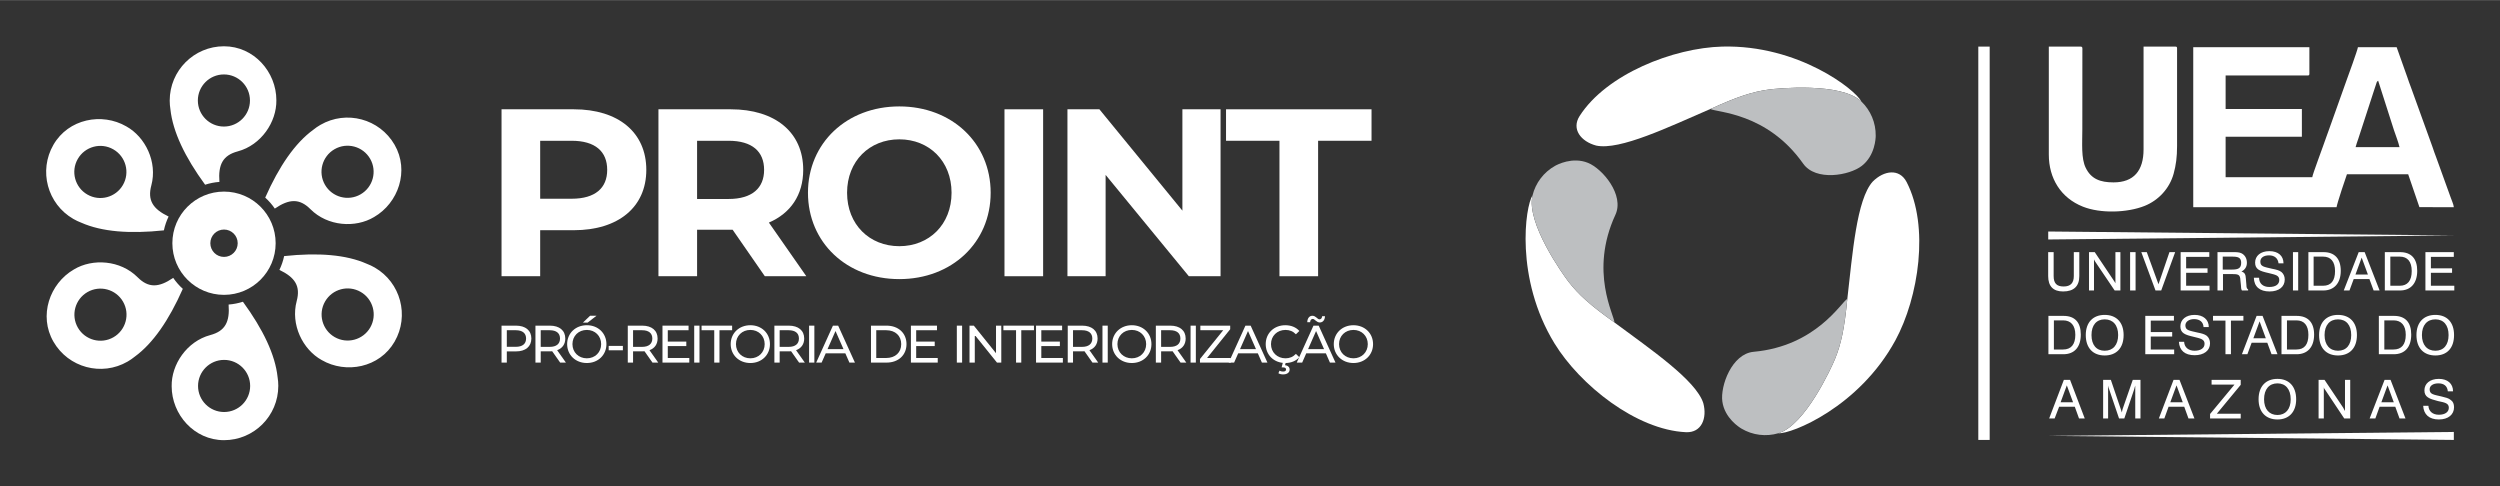 <?xml version="1.0" encoding="UTF-8"?> <svg xmlns="http://www.w3.org/2000/svg" xmlns:xlink="http://www.w3.org/1999/xlink" xml:space="preserve" width="812px" height="158px" version="1.0" shape-rendering="geometricPrecision" text-rendering="geometricPrecision" image-rendering="optimizeQuality" fill-rule="evenodd" clip-rule="evenodd" viewBox="0 0 1009.35 196.31"><rect x="0" y="0" width="1009.35" height="196.31" fill="#333333" stroke="none"/> <g id="Layer_x0020_1">  <g id="_1475463489136"> <rect fill="none" width="1009.35" height="196.31"></rect> <path fill="white" fill-rule="nonzero" d="M231.66 44.08l-29.17 0 0 67.4 15.6 0 0 -18.58 13.57 0c18.01,0 29.28,-9.34 29.28,-24.36 0,-15.12 -11.27,-24.46 -29.28,-24.46zm-0.86 36.11l-12.71 0 0 -23.4 12.71 0c9.53,0 14.35,4.33 14.35,11.75 0,7.32 -4.82,11.65 -14.35,11.65z"></path> <path id="1" fill="white" fill-rule="nonzero" d="M325.54 111.48l-15.11 -21.66c8.76,-3.76 13.86,-11.17 13.86,-21.28 0,-15.12 -11.26,-24.46 -29.27,-24.46l-29.18 0 0 67.4 15.6 0 0 -18.77 13.58 0 0.77 0 13 18.77 16.75 0zm-17.04 -42.94c0,7.32 -4.81,11.75 -14.35,11.75l-12.71 0 0 -23.5 12.71 0c9.54,0 14.35,4.33 14.35,11.75z"></path> <path id="2" fill="white" fill-rule="nonzero" d="M363.09 112.64c21.19,0 36.88,-14.73 36.88,-34.86 0,-20.12 -15.69,-34.86 -36.88,-34.86 -21.28,0 -36.88,14.83 -36.88,34.86 0,20.03 15.6,34.86 36.88,34.86zm0 -13.29c-12.03,0 -21.09,-8.76 -21.09,-21.57 0,-12.81 9.06,-21.57 21.09,-21.57 12.04,0 21.09,8.76 21.09,21.57 0,12.81 -9.05,21.57 -21.09,21.57z"></path> <polygon id="3" fill="white" fill-rule="nonzero" points="405.55,111.48 421.15,111.48 421.15,44.08 405.55,44.08 "></polygon> <polygon id="4" fill="white" fill-rule="nonzero" points="477.38,44.08 477.38,85 443.87,44.08 430.97,44.08 430.97,111.48 446.38,111.48 446.38,70.56 479.98,111.48 492.79,111.48 492.79,44.08 "></polygon> <polygon id="5" fill="white" fill-rule="nonzero" points="516.57,111.48 532.17,111.48 532.17,56.79 553.74,56.79 553.74,44.08 495,44.08 495,56.79 516.57,56.79 "></polygon> <path fill="white" fill-rule="nonzero" d="M208.31 131.43l-5.82 0 0 14.92 2.13 0 0 -4.52 3.69 0c3.88,0 6.22,-1.96 6.22,-5.2 0,-3.24 -2.34,-5.2 -6.22,-5.2zm-0.07 8.55l-3.62 0 0 -6.7 3.62 0c2.73,0 4.16,1.22 4.16,3.35 0,2.13 -1.43,3.35 -4.16,3.35z"></path> <path id="1" fill="white" fill-rule="nonzero" d="M228.48 146.35l-3.54 -5.01c2.09,-0.75 3.29,-2.41 3.29,-4.71 0,-3.24 -2.35,-5.2 -6.23,-5.2l-5.82 0 0 14.92 2.13 0 0 -4.54 3.69 0c0.32,0 0.64,-0.02 0.94,-0.04l3.22 4.58 2.32 0zm-6.54 -6.35l-3.63 0 0 -6.72 3.63 0c2.73,0 4.16,1.22 4.16,3.35 0,2.13 -1.43,3.37 -4.16,3.37z"></path> <path id="2" fill="white" fill-rule="nonzero" d="M235.34 130.21l1.91 0 3.58 -2.77 -2.59 0 -2.9 2.77zm1.6 16.31c4.53,0 7.9,-3.24 7.9,-7.63 0,-4.39 -3.37,-7.63 -7.9,-7.63 -4.59,0 -7.96,3.26 -7.96,7.63 0,4.37 3.37,7.63 7.96,7.63zm0 -1.9c-3.35,0 -5.82,-2.43 -5.82,-5.73 0,-3.31 2.47,-5.73 5.82,-5.73 3.3,0 5.77,2.42 5.77,5.73 0,3.3 -2.47,5.73 -5.77,5.73z"></path> <polygon id="3" fill="white" fill-rule="nonzero" points="245.75,141.38 251.48,141.38 251.48,139.61 245.75,139.61 "></polygon> <path id="4" fill="white" fill-rule="nonzero" d="M265.76 146.35l-3.54 -5.01c2.09,-0.75 3.28,-2.41 3.28,-4.71 0,-3.24 -2.34,-5.2 -6.22,-5.2l-5.82 0 0 14.92 2.13 0 0 -4.54 3.69 0c0.32,0 0.64,-0.02 0.93,-0.04l3.22 4.58 2.33 0zm-6.55 -6.35l-3.62 0 0 -6.72 3.62 0c2.73,0 4.16,1.22 4.16,3.35 0,2.13 -1.43,3.37 -4.16,3.37z"></path> <polygon id="5" fill="white" fill-rule="nonzero" points="269.61,144.49 269.61,139.68 277.09,139.68 277.09,137.87 269.61,137.87 269.61,133.28 278,133.28 278,131.43 267.47,131.43 267.47,146.35 278.3,146.35 278.3,144.49 "></polygon> <polygon id="6" fill="white" fill-rule="nonzero" points="280.28,146.35 282.41,146.35 282.41,131.43 280.28,131.43 "></polygon> <polygon id="7" fill="white" fill-rule="nonzero" points="288.37,146.35 290.48,146.35 290.48,133.28 295.59,133.28 295.59,131.43 283.25,131.43 283.25,133.28 288.37,133.28 "></polygon> <path id="8" fill="white" fill-rule="nonzero" d="M302.96 146.52c4.54,0 7.9,-3.24 7.9,-7.63 0,-4.39 -3.36,-7.63 -7.9,-7.63 -4.59,0 -7.95,3.26 -7.95,7.63 0,4.37 3.36,7.63 7.95,7.63zm0 -1.9c-3.35,0 -5.82,-2.43 -5.82,-5.73 0,-3.31 2.47,-5.73 5.82,-5.73 3.3,0 5.77,2.42 5.77,5.73 0,3.3 -2.47,5.73 -5.77,5.73z"></path> <path id="9" fill="white" fill-rule="nonzero" d="M324.94 146.35l-3.54 -5.01c2.09,-0.75 3.29,-2.41 3.29,-4.71 0,-3.24 -2.35,-5.2 -6.23,-5.2l-5.81 0 0 14.92 2.13 0 0 -4.54 3.68 0c0.32,0 0.64,-0.02 0.94,-0.04l3.22 4.58 2.32 0zm-6.54 -6.35l-3.62 0 0 -6.72 3.62 0c2.73,0 4.16,1.22 4.16,3.35 0,2.13 -1.43,3.37 -4.16,3.37z"></path> <polygon id="10" fill="white" fill-rule="nonzero" points="326.66,146.35 328.79,146.35 328.79,131.43 326.66,131.43 "></polygon> <path id="11" fill="white" fill-rule="nonzero" d="M342.94 146.35l2.23 0 -6.77 -14.92 -2.11 0 -6.76 14.92 2.19 0 1.65 -3.73 7.93 0 1.64 3.73zm-8.83 -5.44l3.22 -7.31 3.22 7.31 -6.44 0z"></path> <path id="12" fill="white" fill-rule="nonzero" d="M351.65 146.35l6.28 0c4.8,0 8.06,-3.03 8.06,-7.46 0,-4.43 -3.26,-7.46 -8.06,-7.46l-6.28 0 0 14.92zm2.13 -1.86l0 -11.21 4.02 0c3.69,0 6.06,2.26 6.06,5.61 0,3.35 -2.37,5.6 -6.06,5.6l-4.02 0z"></path> <polygon id="13" fill="white" fill-rule="nonzero" points="369.9,144.49 369.9,139.68 377.38,139.68 377.38,137.87 369.9,137.87 369.9,133.28 378.3,133.28 378.3,131.43 367.77,131.43 367.77,146.35 378.6,146.35 378.6,144.49 "></polygon> <polygon id="14" fill="white" fill-rule="nonzero" points="386.31,146.35 388.44,146.35 388.44,131.43 386.31,131.43 "></polygon> <polygon id="15" fill="white" fill-rule="nonzero" points="402.13,131.43 402.13,142.56 393.18,131.43 391.43,131.43 391.43,146.35 393.56,146.35 393.56,135.22 402.52,146.35 404.26,146.35 404.26,131.43 "></polygon> <polygon id="16" fill="white" fill-rule="nonzero" points="410.22,146.35 412.33,146.35 412.33,133.28 417.45,133.28 417.45,131.43 405.11,131.43 405.11,133.28 410.22,133.28 "></polygon> <polygon id="17" fill="white" fill-rule="nonzero" points="420.42,144.49 420.42,139.68 427.91,139.68 427.91,137.87 420.42,137.87 420.42,133.28 428.82,133.28 428.82,131.43 418.29,131.43 418.29,146.35 429.12,146.35 429.12,144.49 "></polygon> <path id="18" fill="white" fill-rule="nonzero" d="M443.39 146.35l-3.54 -5.01c2.09,-0.75 3.29,-2.41 3.29,-4.71 0,-3.24 -2.35,-5.2 -6.23,-5.2l-5.82 0 0 14.92 2.13 0 0 -4.54 3.69 0c0.32,0 0.64,-0.02 0.94,-0.04l3.22 4.58 2.32 0zm-6.54 -6.35l-3.63 0 0 -6.72 3.63 0c2.73,0 4.16,1.22 4.16,3.35 0,2.13 -1.43,3.37 -4.16,3.37z"></path> <polygon id="19" fill="white" fill-rule="nonzero" points="445.11,146.35 447.24,146.35 447.24,131.43 445.11,131.43 "></polygon> <path id="20" fill="white" fill-rule="nonzero" d="M456.97 146.52c4.54,0 7.91,-3.24 7.91,-7.63 0,-4.39 -3.37,-7.63 -7.91,-7.63 -4.58,0 -7.95,3.26 -7.95,7.63 0,4.37 3.37,7.63 7.95,7.63zm0 -1.9c-3.34,0 -5.82,-2.43 -5.82,-5.73 0,-3.31 2.48,-5.73 5.82,-5.73 3.31,0 5.78,2.42 5.78,5.73 0,3.3 -2.47,5.73 -5.78,5.73z"></path> <path id="21" fill="white" fill-rule="nonzero" d="M478.96 146.35l-3.54 -5.01c2.09,-0.75 3.28,-2.41 3.28,-4.71 0,-3.24 -2.34,-5.2 -6.22,-5.2l-5.82 0 0 14.92 2.13 0 0 -4.54 3.69 0c0.32,0 0.64,-0.02 0.94,-0.04l3.22 4.58 2.32 0zm-6.54 -6.35l-3.63 0 0 -6.72 3.63 0c2.73,0 4.15,1.22 4.15,3.35 0,2.13 -1.42,3.37 -4.15,3.37z"></path> <polygon id="22" fill="white" fill-rule="nonzero" points="480.68,146.35 482.81,146.35 482.81,131.43 480.68,131.43 "></polygon> <polygon id="23" fill="white" fill-rule="nonzero" points="487.34,144.49 496.68,132.88 496.68,131.43 484.63,131.43 484.63,133.28 493.86,133.28 484.48,144.9 484.48,146.35 496.95,146.35 496.95,144.49 "></polygon> <path id="24" fill="white" fill-rule="nonzero" d="M509.48 146.35l2.23 0 -6.77 -14.92 -2.11 0 -6.76 14.92 2.19 0 1.65 -3.73 7.93 0 1.64 3.73zm-8.83 -5.44l3.22 -7.31 3.22 7.31 -6.44 0z"></path> <path id="25" fill="white" fill-rule="nonzero" d="M519.02 144.62c-3.37,0 -5.87,-2.43 -5.87,-5.73 0,-3.31 2.5,-5.73 5.87,-5.73 1.64,0 3.04,0.55 4.19,1.76l1.39 -1.34c-1.36,-1.53 -3.37,-2.32 -5.67,-2.32 -4.54,0 -7.91,3.22 -7.91,7.63 0,4.07 2.88,7.14 6.89,7.57l-0.47 1.83 0.57 0c0.86,0 1.22,0.34 1.22,0.83 0,0.53 -0.39,0.85 -1.19,0.85 -0.54,0 -1.01,-0.11 -1.45,-0.36l-0.45 1.04c0.53,0.32 1.15,0.47 1.9,0.47 1.59,0 2.64,-0.74 2.64,-1.94 0,-0.93 -0.62,-1.64 -1.86,-1.77l0.24 -0.89c2.26,-0.04 4.2,-0.85 5.54,-2.34l-1.39 -1.35c-1.15,1.22 -2.55,1.79 -4.19,1.79z"></path> <path id="26" fill="white" fill-rule="nonzero" d="M530.03 128.72c0.78,0 1.47,1.43 2.83,1.43 1.24,0 2.05,-1.02 2.09,-2.54l-1.15 0c-0.04,0.79 -0.47,1.28 -1.09,1.28 -0.79,0 -1.47,-1.45 -2.83,-1.45 -1.24,0 -2.05,1.03 -2.09,2.6l1.15 0c0.04,-0.83 0.47,-1.32 1.09,-1.32zm6.92 17.63l2.24 0 -6.78 -14.92 -2.11 0 -6.75 14.92 2.19 0 1.64 -3.73 7.93 0 1.64 3.73zm-8.82 -5.44l3.22 -7.31 3.22 7.31 -6.44 0z"></path> <path id="27" fill="white" fill-rule="nonzero" d="M546.45 146.52c4.54,0 7.91,-3.24 7.91,-7.63 0,-4.39 -3.37,-7.63 -7.91,-7.63 -4.58,0 -7.95,3.26 -7.95,7.63 0,4.37 3.37,7.63 7.95,7.63zm0 -1.9c-3.35,0 -5.82,-2.43 -5.82,-5.73 0,-3.31 2.47,-5.73 5.82,-5.73 3.3,0 5.78,2.42 5.78,5.73 0,3.3 -2.48,5.73 -5.78,5.73z"></path> <g> <path fill="white" fill-rule="nonzero" d="M751.48 40.91c-2.24,-4.65 -25.35,-22.94 -56.12,-22.15 -19.71,0.51 -46.77,11.1 -57.61,28.03 -3.39,5.31 0.55,10.31 6.7,11.94 9.5,2.04 29.41,-7.56 46.11,-14.78l0 0c11.03,-5.03 16.96,-6.93 23.46,-7.83 3.69,-0.52 29.29,-2.98 37.46,4.79z"></path> <path fill="#BDBFC1" fill-rule="nonzero" d="M690.56 43.95c2.33,1.43 22.82,1.33 37.44,22.06 5.09,7.23 18.7,4.8 23.69,0.91 5.38,-4.2 5.6,-11.21 5.61,-12.12 0.08,-5.27 -2.07,-10.32 -5.82,-13.89 -8.17,-7.77 -33.77,-5.31 -37.46,-4.79 -6.5,0.9 -12.43,2.8 -23.46,7.83z"></path> <path fill="white" fill-rule="nonzero" d="M618.73 78.91c-2.91,4.26 -7.2,33.41 8.87,59.67 10.29,16.81 33,34.95 53.09,35.87 6.29,0.29 8.65,-5.63 6.99,-11.77 -2.99,-9.24 -21.26,-21.69 -35.86,-32.53l0 0c-9.88,-7.04 -14.48,-11.23 -18.52,-16.41 -2.28,-2.93 -17.22,-23.87 -14.57,-34.83z"></path> <path fill="#BDBFC1" fill-rule="nonzero" d="M651.81 130.15c0.08,-2.75 -10.26,-20.43 0.39,-43.46 3.72,-8.02 -5.19,-18.6 -11.06,-20.98 -6.32,-2.56 -12.5,0.77 -13.3,1.21 -4.6,2.57 -7.9,6.95 -9.11,11.99 -2.65,10.96 12.29,31.9 14.57,34.83 4.04,5.18 8.64,9.37 18.51,16.41z"></path> <path fill="white" fill-rule="nonzero" d="M718.01 174.87c5.14,0.39 32.54,-10.47 47.24,-37.52 9.41,-17.32 13.77,-46.05 4.52,-63.91 -2.9,-5.59 -9.2,-4.68 -13.68,-0.17 -6.52,7.21 -8.16,29.26 -10.25,47.33l0 0c-1.16,12.07 -2.48,18.15 -4.95,24.23 -1.4,3.45 -12.07,26.85 -22.88,30.04z"></path> <path fill="#BDBFC1" fill-rule="nonzero" d="M745.84 120.6c-2.41,1.3 -12.57,19.1 -37.83,21.39 -8.81,0.8 -13.51,13.8 -12.63,20.07 0.94,6.75 6.9,10.45 7.69,10.92 4.52,2.7 9.96,3.36 14.94,1.89 10.81,-3.19 21.48,-26.59 22.88,-30.04 2.47,-6.08 3.79,-12.16 4.95,-24.23z"></path> <path fill="white" d="M960.15 32.53l6.39 19.98c0.73,2.18 1.75,4.73 2.24,6.85l-17.73 0c0.26,-1.12 0.7,-2.2 1.08,-3.36l6.53 -20.06c0.24,-0.7 0.38,-1.08 0.58,-1.75 0.33,-1.06 0.29,-1.2 0.91,-1.66zm30.56 141.82l-163.76 1.59 163.76 1.63 0 -3.22zm-163.76 -80.93l163.76 1.59 -163.76 1.63 0 -3.22zm0.24 -31.03c0,9.54 4.81,17.45 13.76,21 7.09,2.82 17.88,2.49 24.9,-0.3 5.63,-2.25 10.1,-7.06 11.73,-13 0.96,-3.51 1.39,-6.69 1.39,-11.2l0 -39.42c0,-0.53 -0.15,-0.69 -0.67,-0.7l-0.03 0 -12.83 0 0 41.52c0,8.55 -3.92,13.3 -12.13,13.3 -5.37,0 -9,-1.38 -11.2,-5.83 -1.92,-3.89 -1.39,-9.87 -1.39,-15.63l0.02 -31.75c0,-0.87 0.18,-1.61 -0.72,-1.61l-12.83 0 0 43.62zm58.31 21.23l57.86 0c0.09,-1.17 3.92,-12.72 4.19,-13.3l24.73 0 4.53 13.26 13.9 0.04c-0.1,-1.19 -0.91,-2.82 -1.31,-4.05l-5.82 -16.11c-0.56,-1.43 -1.03,-2.8 -1.47,-4.13l-8.73 -24.16c-0.52,-1.31 -0.96,-2.62 -1.42,-3.95l-4.34 -12.22 -15.63 0c-0.09,1.04 -4.12,12.12 -4.53,13.2l-6.99 19.61c-0.76,2.24 -1.59,4.26 -2.34,6.53 -0.48,1.49 -4.48,12.06 -4.57,13.15l-34.99 0 0 -16.33 30.79 0 0 -11.2 -30.79 0 0 -13.53 33.12 0c0.54,0 0.7,-0.16 0.7,-0.7l0 -10.73 -46.89 0 0 64.62z"></path> <path fill="white" d="M826.93 111.4c0,4.12 2.01,6.23 6.03,6.23 4.32,0 6.54,-2.11 6.54,-6.23l0 -9.65 -2.22 0 0 9.65c0,2.82 -1.3,4.22 -4.12,4.22 -2.81,0 -4.02,-1.3 -4.02,-4.22l0 -9.65 -2.21 0 0 9.65zm16.49 5.83l2.01 0 0 -12.56c0.2,0.5 0.4,0.8 0.6,1.1l7.74 11.46 2.32 0 0 -15.48 -2.01 0 0 12.57c-0.21,-0.4 -0.51,-0.91 -0.81,-1.31l-7.54 -11.26 -2.31 0 0 15.48zm16.59 0l2.21 0 0 -15.48 -2.21 0 0 15.48zm10.25 0l2.31 0 5.63 -15.48 -2.31 0 -4.42 12.97 -4.73 -12.97 -2.21 0 5.73 15.48zm10.15 0l11.67 0 0 -1.91 -9.45 0 0 -5.23 8.64 0 0 -1.81 -8.64 0 0 -4.62 9.35 0 0 -1.91 -11.57 0 0 15.48zm14.88 -15.48l0 15.48 2.22 0 0 -6.63 3.52 0c2.71,0 3.41,0.2 3.51,2.51l0.21 2.01c0,0.9 0.1,1.61 0.4,2.11l2.51 0 0 -0.4c-0.5,-0.3 -0.7,-0.81 -0.7,-1.81l-0.21 -2.51c-0.1,-1.71 -0.4,-2.52 -1.8,-2.92 1.4,-0.7 2.21,-1.91 2.21,-3.52 0,-1.81 -0.81,-3.11 -2.11,-3.82 -1.01,-0.5 -2.12,-0.5 -3.52,-0.5l-6.24 0zm2.12 1.81l3.82 0c2.41,0 3.62,0.4 3.62,2.51 0,2.11 -1.11,2.72 -3.62,2.72l-3.82 0 0 -5.23zm12.56 8.54c0.1,3.62 2.42,5.53 6.34,5.53 3.82,0 6.13,-1.91 6.13,-4.82 0,-1.31 -0.5,-2.31 -1.31,-3.02 -0.9,-0.7 -2.11,-1 -3.72,-1.31 -3.42,-0.8 -4.82,-0.9 -4.82,-2.91 0,-1.51 1.3,-2.52 3.52,-2.52 2.21,0 3.61,1.21 3.82,3.22l2.01 0c0,-3.01 -2.11,-4.92 -5.73,-4.92 -3.52,0 -5.73,1.91 -5.73,4.62 0,2.72 1.81,3.42 5.42,4.22 2.82,0.71 4.33,0.91 4.33,2.82 0,1.71 -1.41,2.81 -4.02,2.81 -2.52,0 -4.13,-1.4 -4.13,-3.72l-2.11 0zm15.79 5.13l2.11 0 0 -15.48 -2.11 0 0 15.48zm6.23 0l6.03 0c4.32,0 7.04,-2.91 7.04,-7.94 0,-4.93 -2.51,-7.54 -6.94,-7.54l-6.13 0 0 15.48zm5.93 -13.67c3.12,0 4.83,2.01 4.83,5.83 0,3.92 -1.61,5.93 -4.83,5.93l-3.82 0 0 -11.76 3.82 0zm8.35 13.67l2.31 0 1.71 -4.62 6.33 0 1.71 4.62 2.41 0 -6.03 -15.48 -2.41 0 -6.03 15.48zm4.72 -6.43l2.51 -6.84 2.52 6.84 -5.03 0zm11.86 6.43l6.14 0c4.32,0 6.94,-2.91 6.94,-7.94 0,-4.93 -2.42,-7.54 -6.94,-7.54l-6.14 0 0 15.48zm6.04 -13.67c3.11,0 4.82,2.01 4.82,5.83 0,3.92 -1.71,5.93 -4.82,5.93l-3.82 0 0 -11.76 3.82 0zm10.35 13.67l11.66 0 0 -1.91 -9.45 0 0 -5.23 8.55 0 0 -1.81 -8.55 0 0 -4.62 9.25 0 0 -1.91 -11.46 0 0 15.48zm-152.21 25.74l6.03 0c4.43,0 7.04,-2.82 7.04,-7.94 0,-4.93 -2.41,-7.54 -6.94,-7.54l-6.13 0 0 15.48zm5.93 -13.67c3.12,0 4.93,2.01 4.93,5.83 0,3.92 -1.71,5.93 -4.93,5.93l-3.72 0 0 -11.76 3.72 0zm9.15 5.93c0,5.23 2.92,8.24 7.64,8.24 4.73,0 7.64,-3.01 7.64,-8.24 0,-5.13 -2.91,-8.14 -7.64,-8.14 -4.72,0 -7.64,3.01 -7.64,8.14zm2.31 0c0,-4.02 2.01,-6.34 5.33,-6.34 3.32,0 5.43,2.32 5.43,6.34 0,4.02 -2.11,6.33 -5.43,6.33 -3.32,0 -5.33,-2.31 -5.33,-6.33zm21.72 7.74l11.66 0 0 -1.91 -9.45 0 0 -5.23 8.65 0 0 -1.81 -8.65 0 0 -4.62 9.35 0 0 -1.91 -11.56 0 0 15.48zm13.57 -5.03c0.2,3.52 2.42,5.43 6.34,5.43 3.82,0 6.23,-1.91 6.23,-4.82 0,-1.31 -0.5,-2.32 -1.31,-3.02 -0.9,-0.7 -2.21,-1.01 -3.72,-1.31 -3.42,-0.8 -4.92,-0.9 -4.92,-2.91 0,-1.41 1.4,-2.52 3.51,-2.52 2.32,0 3.72,1.21 3.82,3.22l2.12 0c0,-3.01 -2.22,-4.92 -5.73,-4.92 -3.52,0 -5.74,1.91 -5.74,4.62 0,2.71 1.82,3.42 5.33,4.22 2.92,0.71 4.43,1.01 4.43,2.82 0,1.71 -1.51,2.81 -4.02,2.81 -2.52,0 -4.13,-1.41 -4.23,-3.62l-2.11 0zm18.8 5.03l2.21 0 0 -13.57 5.03 0 0 -1.91 -12.27 0 0 1.91 5.03 0 0 13.57zm6.64 0l2.21 0 1.71 -4.63 6.33 0 1.71 4.63 2.41 0 -6.03 -15.48 -2.41 0 -5.93 15.48zm4.62 -6.44l2.52 -6.83 2.51 6.83 -5.03 0zm11.36 6.44l6.13 0c4.33,0 7.04,-2.82 7.04,-7.94 0,-4.93 -2.51,-7.54 -7.04,-7.54l-6.13 0 0 15.48zm6.03 -13.67c3.12,0 4.83,2.01 4.83,5.83 0,3.92 -1.61,5.93 -4.83,5.93l-3.82 0 0 -11.76 3.82 0zm9.15 5.93c0,5.23 2.92,8.24 7.64,8.24 4.73,0 7.64,-3.01 7.64,-8.24 0,-5.13 -2.91,-8.14 -7.64,-8.14 -4.72,0 -7.64,3.01 -7.64,8.14zm2.21 0c0,-4.02 2.12,-6.34 5.43,-6.34 3.32,0 5.33,2.32 5.33,6.34 0,4.02 -2.01,6.33 -5.33,6.33 -3.31,0 -5.43,-2.31 -5.43,-6.33zm21.92 7.74l6.03 0c4.43,0 7.04,-2.82 7.04,-7.94 0,-4.93 -2.41,-7.54 -6.93,-7.54l-6.14 0 0 15.48zm5.93 -13.67c3.12,0 4.93,2.01 4.93,5.83 0,3.92 -1.71,5.93 -4.93,5.93l-3.72 0 0 -11.76 3.72 0zm9.25 5.93c0,5.23 2.92,8.24 7.64,8.24 4.73,0 7.54,-3.01 7.54,-8.24 0,-5.13 -2.81,-8.14 -7.54,-8.14 -4.72,0 -7.64,3.01 -7.64,8.14zm2.21 0c0,-4.02 2.12,-6.34 5.43,-6.34 3.32,0 5.33,2.32 5.33,6.34 0,4.02 -2.01,6.33 -5.33,6.33 -3.31,0 -5.43,-2.31 -5.43,-6.33zm-150.5 33.68l2.21 0 1.81 -4.73 6.33 0 1.71 4.73 2.31 0 -5.93 -15.58 -2.51 0 -5.93 15.58zm4.62 -6.54l2.51 -6.83 2.52 6.83 -5.03 0zm19.18 -6.73c0.1,0.5 0.2,0.9 0.4,1.41l4.02 11.86 2.12 0 4.02 -11.86c0.1,-0.41 0.2,-0.91 0.4,-1.41l0 13.27 2.11 0 0 -15.58 -3.12 0 -4.12 11.86c-0.1,0.4 -0.2,0.8 -0.3,1.3 -0.1,-0.3 -0.2,-0.8 -0.4,-1.3l-4.02 -11.86 -3.12 0 0 15.58 2.01 0 0 -13.27zm20.49 13.27l2.21 0 1.71 -4.73 6.33 0 1.71 4.73 2.41 0 -6.03 -15.58 -2.41 0 -5.93 15.58zm4.62 -6.54l2.51 -6.83 2.52 6.83 -5.03 0zm16.06 6.54l12.37 0 0 -1.91 -9.65 0 9.65 -11.67 0 -2 -11.76 0 0 1.9 9.25 0 -9.86 11.87 0 1.81zm19.58 -7.75c0,5.13 2.92,8.15 7.64,8.15 4.63,0 7.54,-3.02 7.54,-8.15 0,-5.22 -2.91,-8.24 -7.54,-8.24 -4.72,0 -7.64,3.02 -7.64,8.24zm2.22 0c0,-4.11 2.11,-6.43 5.42,-6.43 3.22,0 5.33,2.32 5.33,6.43 0,4.03 -2.11,6.34 -5.33,6.34 -3.31,0 -5.42,-2.31 -5.42,-6.34zm22.01 7.75l2.11 0 0 -12.57c0.1,0.4 0.3,0.8 0.61,1.1l7.64 11.47 2.41 0 0 -15.58 -2.11 0 0 12.56c-0.2,-0.4 -0.5,-0.8 -0.71,-1.31l-7.54 -11.25 -2.41 0 0 15.58zm20.61 0l2.31 0 1.71 -4.73 6.34 0 1.71 4.73 2.41 0 -6.03 -15.58 -2.42 0 -6.03 15.58zm4.73 -6.54l2.51 -6.83 2.51 6.83 -5.02 0zm16.89 1.41c0.2,3.52 2.41,5.53 6.33,5.53 3.82,0 6.13,-2.01 6.13,-4.93 0,-1.3 -0.4,-2.31 -1.3,-2.91 -0.91,-0.81 -2.11,-1.01 -3.62,-1.41 -3.42,-0.8 -4.93,-0.9 -4.93,-2.92 0,-1.4 1.31,-2.41 3.52,-2.41 2.31,0 3.62,1.11 3.82,3.22l2.11 0c0,-3.12 -2.21,-5.03 -5.73,-5.03 -3.62,0 -5.83,1.91 -5.83,4.63 0,2.71 1.91,3.41 5.43,4.32 2.91,0.6 4.42,0.9 4.42,2.71 0,1.71 -1.51,2.82 -4.02,2.82 -2.51,0 -4.12,-1.41 -4.22,-3.62l-2.11 0z"></path> <polygon fill="white" points="798.72,18.77 803.31,18.77 803.31,177.57 798.72,177.57 "></polygon> </g> <g> <path fill="white" d="M90.44 177.67c-12.1,0 -21.13,-10.41 -21.13,-21.76 -0.16,-8.79 6.11,-18.13 15.58,-20.67 6.03,-1.61 7.94,-5.31 7.41,-12.33 2,-0.15 3.94,-0.54 5.78,-1.13 8.17,11.2 13.04,21.42 14,30.46 0.19,1.15 0.28,2.32 0.28,3.51 0,12.11 -9.81,21.92 -21.92,21.92zm68.87 -39.76c-6.06,10.49 -19.59,13.1 -29.41,7.42 -7.7,-4.25 -12.65,-14.35 -10.11,-23.83 1.61,-6.02 -0.63,-9.52 -6.98,-12.58 0.85,-1.75 1.49,-3.62 1.91,-5.57 13.79,-1.47 25.07,-0.58 33.38,3.11 1.09,0.41 2.15,0.91 3.19,1.51 10.48,6.05 14.07,19.46 8.02,29.94zm-9.83 -5.72c-2.91,5.03 -9.34,6.76 -14.38,3.85 -5.03,-2.9 -6.75,-9.34 -3.85,-14.37 2.91,-5.03 9.34,-6.76 14.38,-3.85 5.03,2.9 6.75,9.34 3.85,14.37zm9.83 -73.79c6.05,10.48 1.55,23.5 -8.28,29.18 -7.54,4.53 -18.76,3.77 -25.69,-3.17 -4.41,-4.41 -8.57,-4.21 -14.39,-0.24 -1.11,-1.63 -2.41,-3.12 -3.87,-4.43 5.62,-12.69 12.03,-22.01 19.38,-27.37 0.9,-0.73 1.87,-1.4 2.91,-2 10.48,-6.05 23.88,-2.46 29.94,8.03zm-9.87 5.65c2.9,5.03 1.18,11.47 -3.86,14.37 -5.03,2.91 -11.46,1.18 -14.37,-3.85 -2.9,-5.03 -1.18,-11.47 3.85,-14.37 5.04,-2.91 11.47,-1.18 14.38,3.85zm-59 -45.41c12.11,0 21.14,10.41 21.14,21.76 0.15,8.79 -6.12,18.13 -15.59,20.67 -6.02,1.61 -7.94,5.31 -7.4,12.33 -2.01,0.15 -3.94,0.54 -5.78,1.13 -8.18,-11.2 -13.04,-21.42 -14.01,-30.46 -0.18,-1.14 -0.28,-2.32 -0.28,-3.51 0,-12.11 9.82,-21.92 21.92,-21.92zm-0.04 11.37c5.81,0 10.52,4.71 10.52,10.52 0,5.81 -4.71,10.52 -10.52,10.52 -5.81,0 -10.52,-4.71 -10.52,-10.52 0,-5.81 4.71,-10.52 10.52,-10.52zm-68.82 28.39c6.05,-10.49 19.58,-13.1 29.41,-7.42 7.69,4.26 12.64,14.36 10.11,23.83 -1.62,6.02 0.63,9.52 6.97,12.57 -0.84,1.76 -1.49,3.63 -1.9,5.58 -13.79,1.47 -25.07,0.58 -33.39,-3.11 -1.08,-0.41 -2.14,-0.91 -3.18,-1.51 -10.48,-6.05 -14.08,-19.46 -8.02,-29.94zm9.83 5.72c2.9,-5.03 9.34,-6.76 14.37,-3.85 5.03,2.9 6.76,9.34 3.85,14.37 -2.9,5.03 -9.34,6.76 -14.37,3.85 -5.03,-2.9 -6.76,-9.34 -3.85,-14.37zm-9.83 73.79c-6.06,-10.48 -1.55,-23.5 8.28,-29.18 7.53,-4.53 18.76,-3.77 25.69,3.16 4.41,4.42 8.57,4.22 14.38,0.25 1.12,1.63 2.42,3.12 3.88,4.43 -5.62,12.69 -12.04,22.01 -19.39,27.37 -0.9,0.73 -1.86,1.4 -2.9,2 -10.48,6.05 -23.89,2.46 -29.94,-8.03zm9.87 -5.65c-2.9,-5.03 -1.18,-11.46 3.85,-14.37 5.03,-2.9 11.47,-1.18 14.37,3.85 2.91,5.03 1.18,11.47 -3.85,14.37 -5.03,2.91 -11.46,1.18 -14.37,-3.85zm59.03 34.04c-5.81,0 -10.52,-4.71 -10.52,-10.52 0,-5.81 4.71,-10.52 10.52,-10.52 5.81,0 10.52,4.71 10.52,10.52 0,5.81 -4.71,10.52 -10.52,10.52z"></path> <path fill="white" d="M90.44 77.31c11.52,0 20.85,9.33 20.85,20.84 0,11.52 -9.33,20.85 -20.85,20.85 -11.51,0 -20.85,-9.33 -20.85,-20.85 0,-11.51 9.34,-20.84 20.85,-20.84zm0 15.32c3.05,0 5.53,2.47 5.53,5.52 0,3.06 -2.48,5.53 -5.53,5.53 -3.05,0 -5.52,-2.47 -5.52,-5.53 0,-3.05 2.47,-5.52 5.52,-5.52z"></path> </g> </g> </g> </svg> 